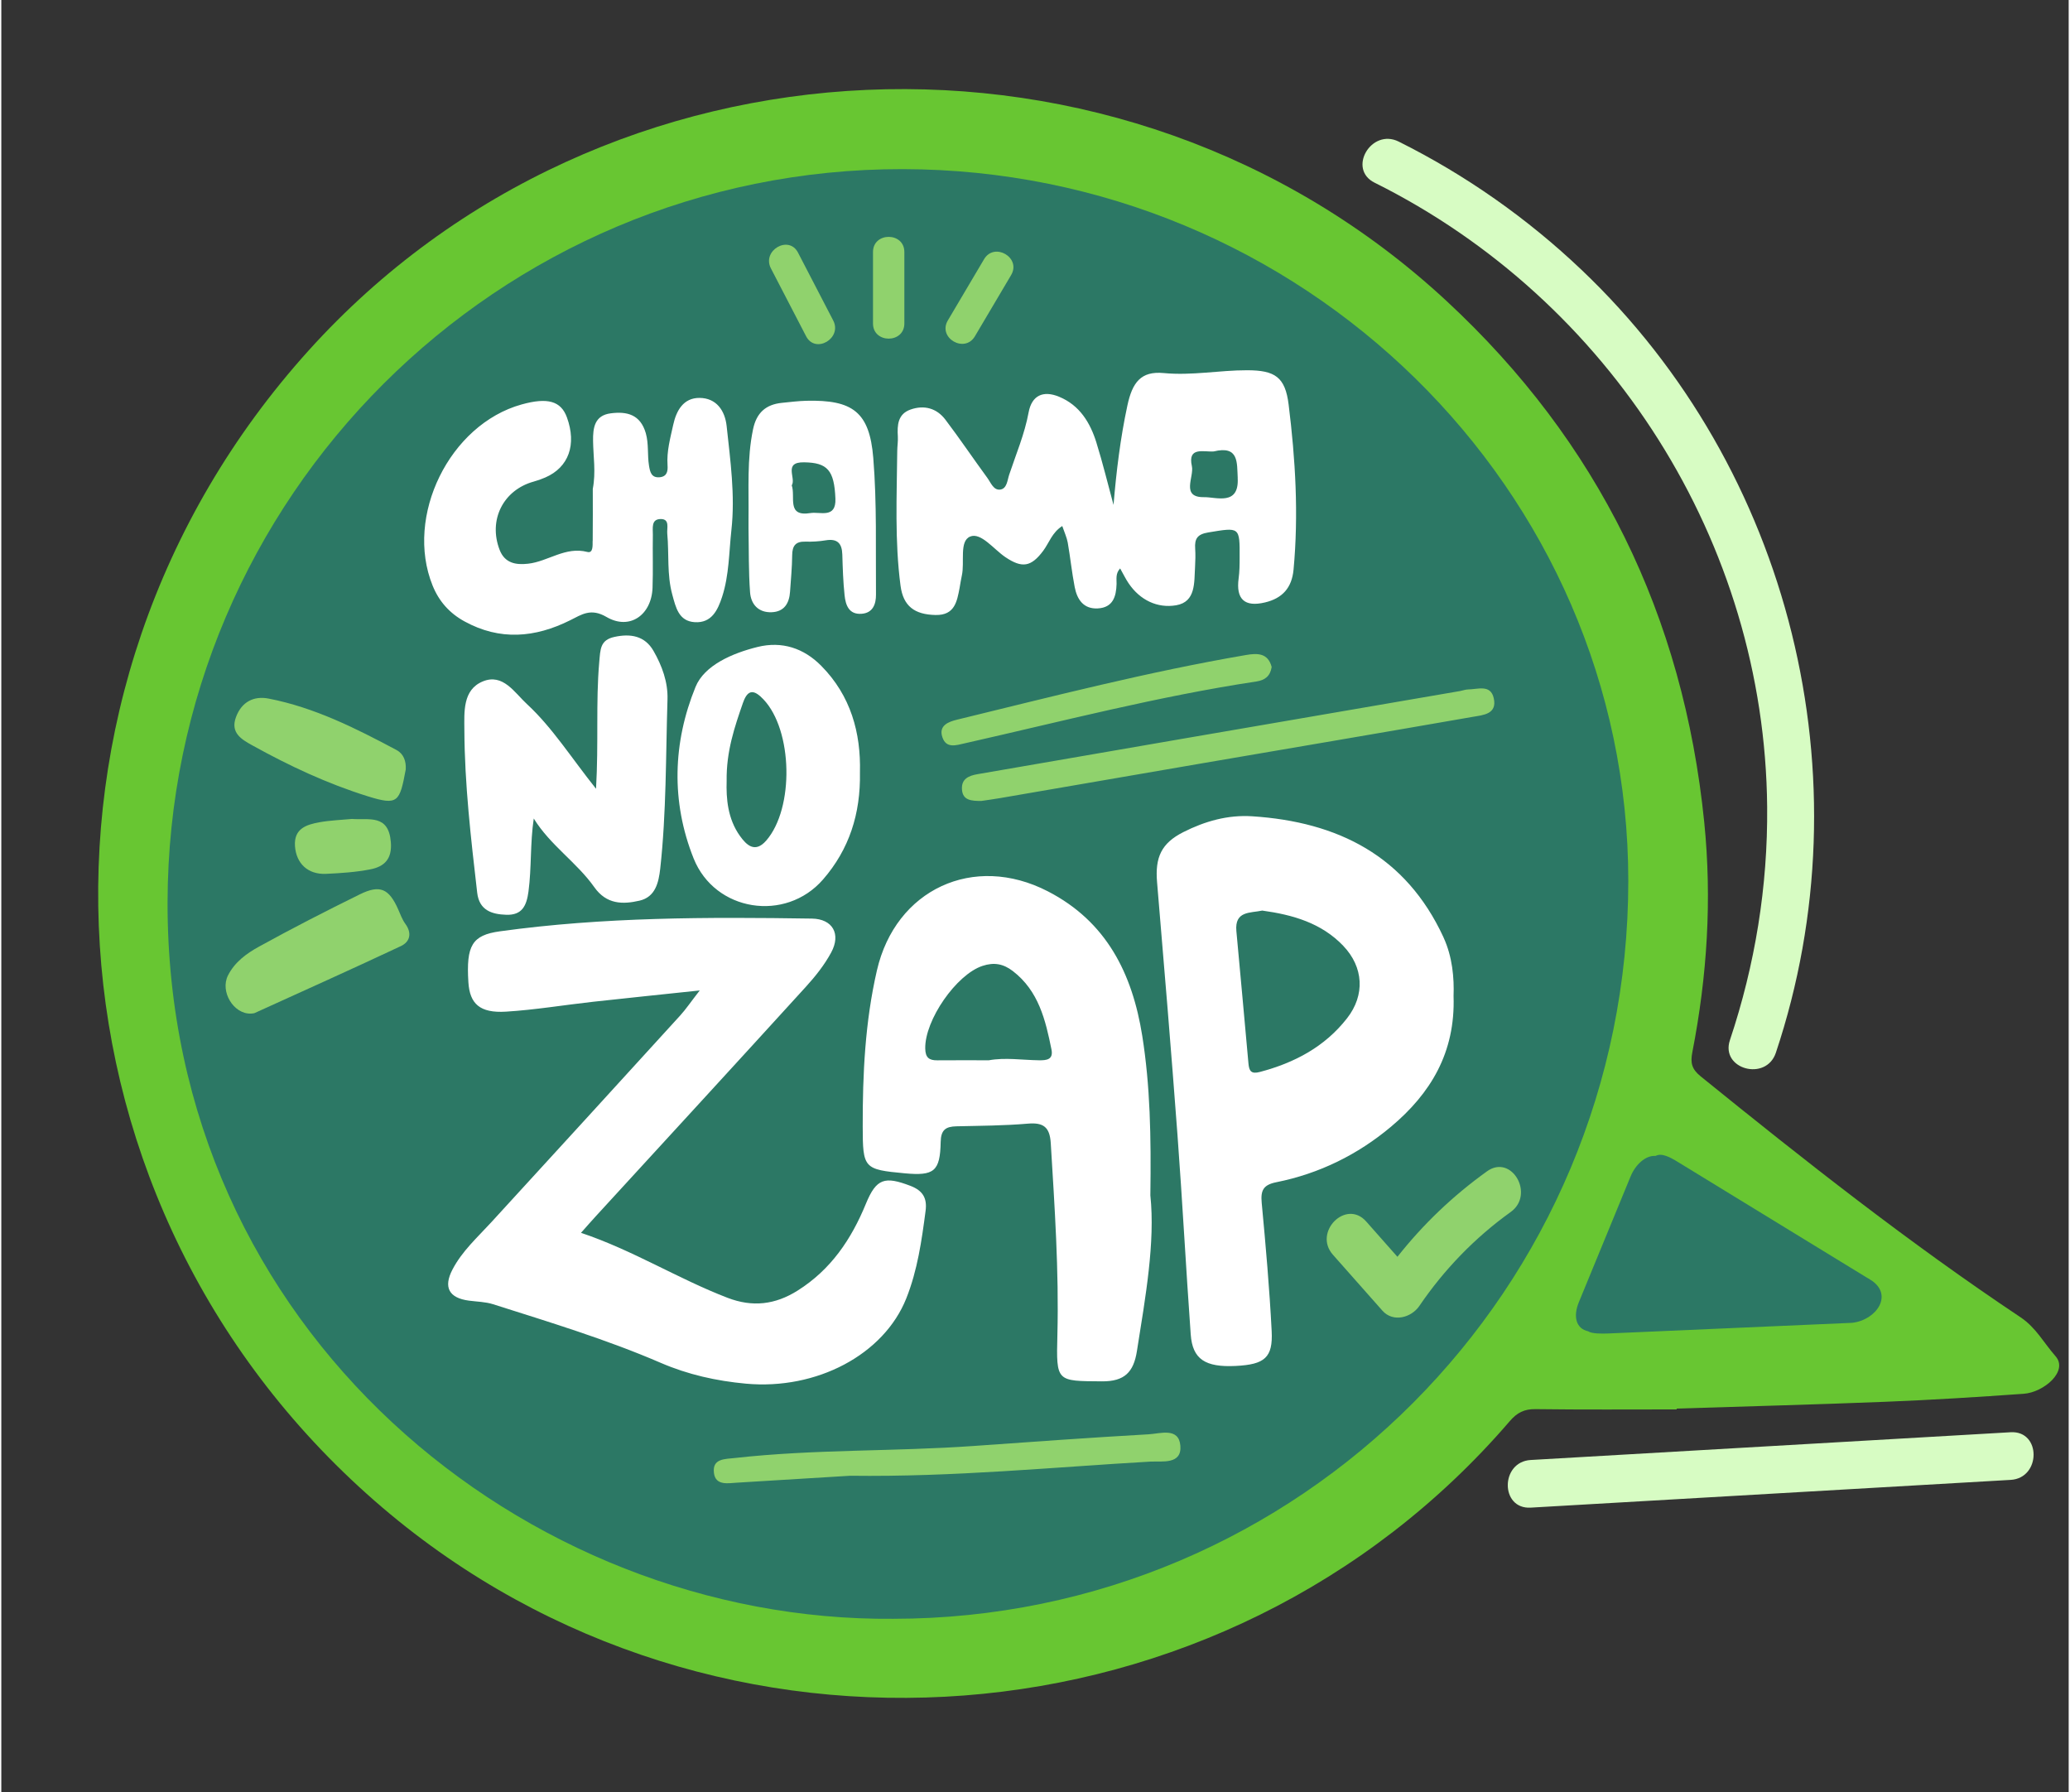 <?xml version="1.0" encoding="UTF-8"?>
<!DOCTYPE svg PUBLIC '-//W3C//DTD SVG 1.0//EN'
          'http://www.w3.org/TR/2001/REC-SVG-20010904/DTD/svg10.dtd'>
<svg data-name="Camada 1" height="451" preserveAspectRatio="xMidYMid meet" version="1.0" viewBox="-21.4 27.4 520.8 451.4" width="521" xmlns="http://www.w3.org/2000/svg" xmlns:xlink="http://www.w3.org/1999/xlink" zoomAndPan="magnify"
><rect x="-21.4" y="27.4" width="520.8" height="451.4" fill="#333333" stroke="none"/><g id="change1_1"
  ><path d="m400.64,382.41c-11.85,0-23.7.09-35.55-.07-2.85-.04-4.65.88-6.51,3.05-71.88,83.57-199.89,93.37-283.91,21.8C-13.04,332.46-21.42,201.53,56.02,115.68c74.48-82.56,204.85-88.32,286.64-12.48,38.24,35.46,59.68,79.33,64.93,131.29,1.97,19.53.74,38.76-2.99,57.91-.53,2.7-.17,4.28,2.07,6.1,26.16,21.19,52.58,42.02,80.61,60.71,3.89,2.59,5.9,6.51,8.8,9.79,3.32,3.77-2.95,9.11-7.99,9.47-11.64.83-23.29,1.56-34.94,2.02-17.5.7-35,1.15-52.5,1.71,0,.07,0,.14,0,.21Z" fill="#68c632"
  /></g
  ><g id="change2_1"
  ><path d="m203.31,435.15c102.4-.06,185.14-83.12,185.15-185.86,0-98.6-82.1-179.14-182.78-179.29-102.01-.15-184.99,82.74-185.2,184.65-.22,107.87,90.1,181.32,182.83,180.5Z" fill="#2c7865"
  /></g
  ><g id="change3_1"
  ><path d="m154.54,276.88c-9.99,1.06-18.42,1.92-26.85,2.85-7.33.81-14.62,2.04-21.97,2.49-6.57.4-9.12-1.97-9.46-7.42-.58-9.26.94-11.84,7.91-12.81,26.11-3.62,52.37-3.61,78.64-3.21,5.2.08,7.37,3.87,4.85,8.53-1.69,3.13-3.98,6.02-6.4,8.67-17.57,19.3-35.24,38.51-52.88,57.75-1.15,1.25-2.26,2.53-3.75,4.2,13.08,4.38,24.45,11.58,36.92,16.37,6.29,2.41,12,1.74,17.65-1.82,8.37-5.27,13.52-12.9,17.2-21.87,2.64-6.44,4.78-6.96,11.2-4.52,3.17,1.21,4.25,3.13,3.84,6.28-.98,7.5-2.04,14.98-4.86,22.06-5.64,14.16-22.57,23.14-40.43,21.49-7.39-.68-14.55-2.27-21.41-5.23-13.73-5.93-28.04-10.25-42.27-14.78-1.93-.61-4.05-.63-6.08-.9-5.04-.67-6.46-3.37-4.15-7.81,2.42-4.66,6.29-8.11,9.76-11.9,15.89-17.34,31.76-34.7,47.6-52.09,1.45-1.59,2.65-3.39,4.94-6.33Zm187.36-13.4c-9.48-20.51-26.6-29.07-48.18-30.47-6.16-.4-11.92,1.24-17.36,3.99-5.53,2.8-7.14,6.34-6.61,12.61,1.79,21.2,3.56,42.39,5.14,63.61,1.25,16.76,2.13,33.55,3.34,50.32.45,6.23,3.65,8.3,11.33,7.92,7.29-.36,9.4-2.08,9.06-8.76-.55-10.79-1.5-21.56-2.51-32.32-.29-3.12.37-4.54,3.7-5.2,10.8-2.16,20.5-6.94,28.9-14,9.87-8.3,16.22-18.57,15.73-32.89.17-4.54-.27-9.87-2.54-14.79Zm-25.24,2.17c5.11,5.35,5.54,12.37.95,18.24-5.62,7.2-13.25,11.22-21.96,13.52-2.22.59-2.71-.26-2.88-2.16-.99-11.11-2.02-22.21-3.04-33.32-.47-5.14,3.5-4.52,6.52-5.17,7.69,1.07,14.88,3.1,20.42,8.89Zm-50.64,22.67c-2.5-15.69-9-28.79-23.79-36.41-18.7-9.64-38.35-.47-43.05,19.91-2.99,12.97-3.61,26.12-3.58,39.35.02,10.52.24,10.81,10.6,11.77,7.37.68,8.9-.47,9.04-7.91.06-3.06,1.29-3.86,3.95-3.93,6-.14,12.02-.16,17.99-.67,3.94-.34,5.54.86,5.79,4.89.98,16.1,2.08,32.19,1.67,48.34-.3,11.87-.26,11.59,11.23,11.68,5.68.04,7.96-2.31,8.8-7.59,2.18-13.74,4.63-27.44,3.39-39.26.21-14.89-.04-27.58-2.04-40.17Zm-51.62,6.16c-2.07.02-3.01-.66-3.05-2.98-.13-7.16,7.84-18.64,14.43-20.81,2.91-.96,5.26-.52,7.64,1.31,6.5,5,8.23,12.32,9.73,19.75.52,2.58-1.26,2.74-3.12,2.72-4.27-.06-8.53-.75-12.67,0-4.4,0-8.67-.03-12.95.01Zm40.09-155.54c-1.57-5.06-4.22-9.46-9.43-11.61-4.03-1.66-6.88-.32-7.67,3.96-1.01,5.46-3.17,10.51-4.9,15.71-.46,1.39-.55,3.5-2.26,3.72-1.68.22-2.37-1.77-3.25-2.97-3.55-4.85-6.91-9.84-10.54-14.63-2.19-2.89-5.33-3.77-8.77-2.57-3.24,1.13-3.4,3.92-3.22,6.82.07,1.19-.14,2.4-.15,3.6-.11,11.34-.66,22.69.83,33.98.68,5.12,3.51,7.26,8.84,7.36,4.8.09,5.38-3.37,6.04-6.84.19-1.01.32-2.04.55-3.04.79-3.42-.71-8.72,2.11-9.88,2.71-1.11,5.92,3.19,8.86,5.18,4.24,2.86,6.52,2.47,9.56-1.62,1.47-1.98,2.2-4.57,4.78-6.21.56,1.65,1.15,2.89,1.38,4.18.65,3.72,1.03,7.49,1.75,11.19.6,3.12,2.22,5.58,5.83,5.38,3.77-.21,4.63-2.92,4.72-6.16.03-1.23-.31-2.62.9-3.91.81,1.43,1.39,2.66,2.15,3.77,2.87,4.23,7.26,6.31,11.96,5.51,4.99-.86,4.52-5.75,4.76-9.66.09-1.54.13-3.1.03-4.64-.16-2.42.51-3.58,3.26-4.04,8-1.32,7.98-1.49,7.94,6.42,0,1.71-.02,3.44-.25,5.14-.71,5.26,1.5,7.3,6.66,6.06,4.37-1.04,6.74-3.68,7.17-8.24,1.3-13.93.48-27.81-1.24-41.62-.86-6.9-3.42-8.61-10.45-8.62-7-.01-13.89,1.39-21.01.71-5.76-.55-7.91,2.36-9.16,8.19-1.77,8.22-2.77,16.51-3.49,25.02-1.42-5.22-2.69-10.49-4.3-15.65Zm35.57,8.85c.4,7.09-5.41,4.79-8.44,4.84-5.99.1-2.49-5.1-3.1-7.81-1.13-5.02,3.08-3.51,5.5-3.71,6.4-1.56,5.83,2.86,6.05,6.68Zm-162.5,15.85c-.01,1.12.16,3.17-1.32,2.79-5.55-1.44-9.89,2.4-14.93,2.96-3.11.35-5.88-.13-7.18-3.49-2.9-7.51.9-15.08,8.6-17.2.99-.27,1.97-.62,2.91-1.03,5.9-2.56,7.94-8.28,5.44-15.15-1.5-4.11-4.86-5.07-11.42-3.24-18.15,5.05-29.47,28.13-22.42,45.6,1.62,4.02,4.3,6.99,8.04,9.04,8.91,4.89,17.77,4.13,26.61-.28,2.9-1.44,5.21-3.15,9.17-.83,5.83,3.41,11.34-.5,11.59-7.34.16-4.46,0-8.93.08-13.39.02-1.62-.49-3.96,2.02-3.94,2.31.01,1.48,2.3,1.61,3.66.48,5.11-.12,10.29,1.26,15.35.89,3.26,1.62,6.72,5.67,6.97,4.22.26,5.78-2.98,6.9-6.42,1.77-5.46,1.71-11.18,2.33-16.8.97-8.77-.27-17.49-1.2-26.18-.42-3.89-2.58-7.07-6.84-7.09-4.07-.02-5.84,3.22-6.62,6.78-.73,3.34-1.67,6.67-1.43,10.16.1,1.42-.07,2.85-1.94,3.04-2.14.21-2.47-1.32-2.73-2.94-.44-2.7-.03-5.45-.81-8.17-1.36-4.68-4.72-5.52-8.82-4.99-4.1.52-4.5,3.67-4.46,6.93.05,3.94.74,7.88-.07,12.1,0,4.19.03,8.65-.02,13.11Zm-16.54,41.12c-3.13-2.9-6.04-7.82-11.13-5.72-5.11,2.1-4.66,7.77-4.64,12.21.06,13.73,1.66,27.37,3.23,41,.51,4.42,3.62,5.45,7.33,5.57,3.98.13,5.11-2.27,5.59-5.85.8-6.04.4-12.15,1.33-18.4,4.16,6.75,10.83,11.04,15.24,17.28,3.09,4.38,7.18,4.39,11.42,3.41,3.95-.92,4.8-4.5,5.2-8.05,1.56-14.16,1.39-28.41,1.83-42.62.14-4.37-1.37-8.48-3.52-12.23-2.2-3.84-5.84-4.41-9.85-3.53-3.61.79-3.53,3.08-3.83,6.43-.88,10.08-.13,20.17-.8,31.82-6.32-7.92-10.98-15.38-17.39-21.32Zm74.12-9.66c-4.39-4.44-9.89-6.26-16.03-4.74-6.33,1.57-13.4,4.6-15.63,10.07-5.7,13.97-6.21,28.85-.48,43.19,5.37,13.42,23.15,16.17,32.6,5.31,6.59-7.58,9.49-16.54,9.3-26.97.26-9.94-2.3-19.33-9.76-26.86Zm-19.67,9.25c1.27-3.67,3.02-3,5.11-.8,7.41,7.77,7.8,27.44.71,35.58-2.82,3.24-4.97,1.13-6.6-1.14-3.14-4.37-3.5-9.53-3.37-13.86-.11-7.5,2.01-13.63,4.14-19.78Zm1.36-43.68c.1,5.31,0,10.63.39,15.92.22,3.01,2.09,5.15,5.44,5.02,3.15-.12,4.43-2.23,4.63-5.14.21-3.08.51-6.15.54-9.23.02-2.35.86-3.48,3.31-3.41,1.71.05,3.44-.05,5.13-.33,2.93-.49,4.11.75,4.19,3.58.1,3.42.21,6.86.57,10.26.26,2.49,1.1,4.92,4.32,4.66,2.85-.22,3.61-2.5,3.59-4.83-.1-11.48.25-23-.68-34.42-.94-11.59-5.19-14.68-16.86-14.4-2.05.05-4.1.32-6.15.52-4.08.41-6.42,2.52-7.28,6.67-1.56,7.48-1.04,15.02-1.14,22.55,0,.86-.01,1.71,0,2.57Zm13.99-16.82c5.89.08,7.61,1.98,7.9,9.14.21,5.11-3.88,3.25-6.27,3.64-6.15,1.01-3.71-4.09-4.73-6.98,1.17-1.82-2.23-5.88,3.1-5.8Z" fill="#fff"
  /></g
  ><g id="change2_2"
  ><path d="m449.41,349.73c-.24-.18-.5-.34-.78-.47-15.89-9.72-31.78-19.44-47.67-29.17-1.97-1.21-4.09-2.36-5.63-1.53-2.55-.18-5.08,2.22-6.29,5.16-4.34,10.56-8.69,21.12-13.03,31.67-1.52,3.68-.68,6.71,2.37,7.35.9.65,3.64.6,5.09.54,20.45-.89,40.9-1.78,61.35-2.68,6.21-.68,10.61-7.18,4.59-10.88Z" fill="#2c7865"
  /></g
  ><g id="change4_1"
  ><path d="m324.55,73.42c-6.92-3.45-.84-13.79,6.06-10.36,16.86,8.4,32.42,19.34,46.08,32.32,52.8,50.17,72.04,128.11,48.94,197.2-2.44,7.3-14.03,4.15-11.57-3.19,6.35-18.98,9.56-38.75,9.38-58.77-.6-66.56-39.44-127.59-98.88-157.2h0Zm39.33,333.73l120.9-6.99c7.68-.44,7.73-12.45,0-12l-120.9,6.99c-7.68.44-7.73,12.45,0,12h0Z" fill="#d7fcc3"
  /></g
  ><g id="change5_1"
  ><path d="m225.53,229.15c-2.57,0-4.77-.12-4.93-2.95-.15-2.62,1.68-3.41,3.94-3.8,17.39-2.98,34.77-6.02,52.16-9.01,23.13-3.99,46.26-7.95,69.39-11.93.68-.12,1.34-.39,2.02-.4,2.43-.02,5.67-1.35,6.46,2.22.9,4.04-2.71,4.23-5.27,4.68-22.46,3.92-44.93,7.72-67.4,11.57-17.23,2.96-34.46,5.94-51.69,8.9-1.69.29-3.39.52-4.68.71Zm42.65,166.41c2.83-.16,7.84.8,7.44-4.01-.39-4.7-5.08-3.03-8.01-2.87-14.7.83-29.4,1.9-44.09,2.94-20,1.42-40.09.79-60.05,3.02-2.63.29-5.8.12-5.35,3.77.4,3.23,3.48,2.6,5.86,2.45,9.92-.6,19.84-1.21,28.46-1.74,26.18.34,50.94-2.15,75.74-3.57Zm-225.72-113.01c12.28-5.58,24.59-11.1,36.79-16.84,2.28-1.07,2.87-3.23,1.13-5.61-.79-1.08-1.25-2.4-1.8-3.64-2.31-5.21-4.57-6.29-9.62-3.81-8.58,4.22-17.11,8.59-25.48,13.21-3.09,1.7-6.09,3.87-7.78,7.24-2.04,4.04,1.39,9.75,5.76,9.61.34-.05.71-.02,1.01-.16Zm35.74-66.21c-10.29-5.49-20.71-10.74-32.28-12.98-3.7-.72-6.76.81-8.19,4.63-1.51,4.02,1.41,5.66,4.11,7.16,9.29,5.15,18.85,9.63,29.06,12.82,7.64,2.38,8.05,1.48,9.58-6.75.13-2.04-.5-3.92-2.28-4.87Zm213.94-23.95c-24.53,4.2-48.61,10.4-72.76,16.28-2.15.52-4.74,1.46-3.7,4.46.98,2.84,3.39,2.01,5.67,1.49,24.42-5.51,48.66-11.83,73.45-15.57,2.11-.32,3.47-1.34,3.82-3.64-.92-3.56-3.61-3.52-6.49-3.02Zm-233.36,42.12c-3.32.59-6.51,1.6-6.2,6.02.31,4.4,3.28,7.18,7.81,6.98,3.75-.17,7.54-.42,11.21-1.14,3.48-.69,5.49-2.59,5.13-6.87-.58-7.11-5.55-5.49-9.81-5.82-2.72.26-5.47.35-8.15.83Zm129.38-126.4l-8.86-17.08c-2.34-4.52-9.17-.52-6.82,3.99,2.95,5.69,5.91,11.39,8.86,17.08,2.34,4.52,9.17.52,6.82-3.99h0Zm17.93.77v-18c0-5.09-7.9-5.09-7.9,0v18c0,5.09,7.9,5.09,7.9,0h0Zm17.77,3.23c3.04-5.14,6.08-10.28,9.13-15.43,2.6-4.39-4.23-8.37-6.82-3.99-3.04,5.14-6.08,10.28-9.13,15.43-2.6,4.39,4.23,8.37,6.82,3.99h0Zm128.99,210.34c-8.58,6.16-16.08,13.32-22.55,21.52-2.62-2.97-5.25-5.93-7.87-8.9-5.07-5.73-13.43,2.69-8.38,8.38,4.16,4.7,8.31,9.39,12.47,14.09,2.69,3.04,7.3,1.76,9.31-1.2,6.23-9.17,14-17.19,23.01-23.66,6.14-4.41.23-14.7-5.98-10.24Z" fill="#90d26d"
  /></g
></svg
>
